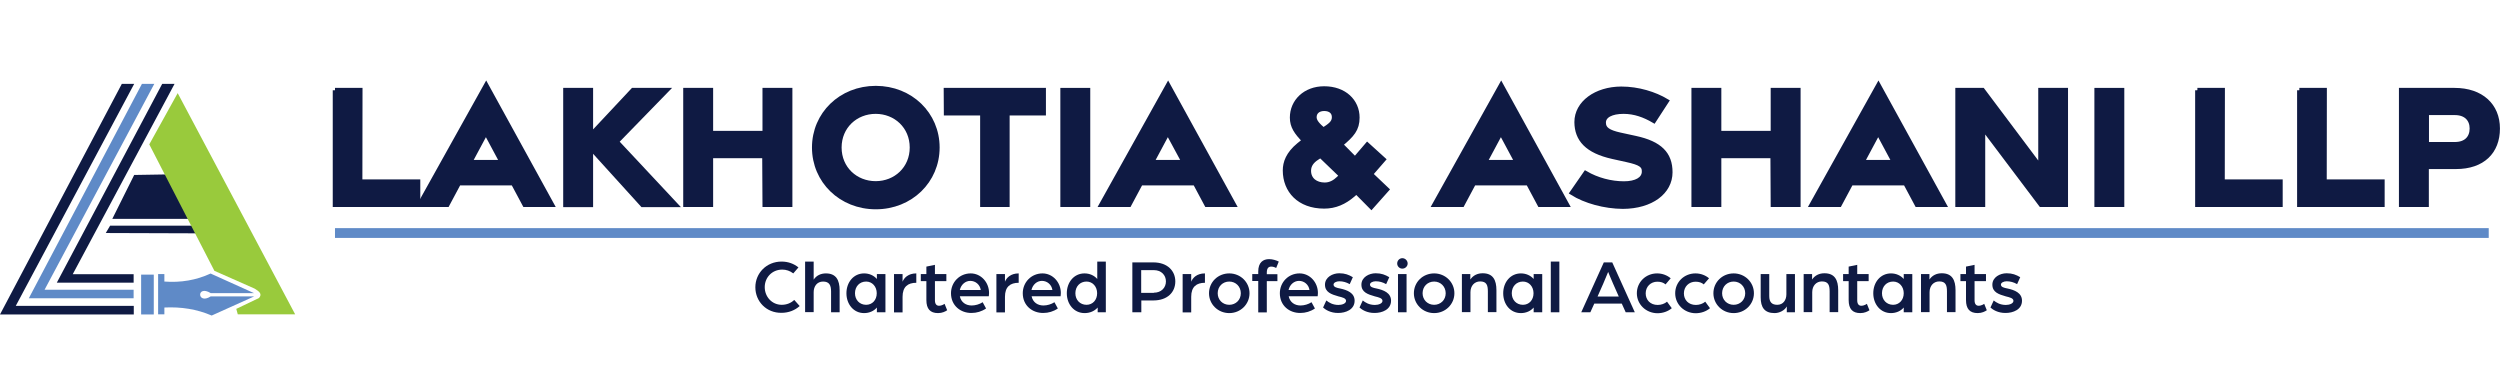 <svg width="497" height="78" viewBox="0 0 497 78" fill="none" xmlns="http://www.w3.org/2000/svg">
<g clip-path="url(#clip0_603_156)">
<path d="M66.596 17.947H71.596L71.569 36.136H83.082V40.676H66.623V17.947H66.596Z" fill="#0F1A43" stroke="#0F1A43" stroke-width="0.946" stroke-miterlimit="10"/>
<path d="M96.652 16.973L109.679 40.676H104.327L102.03 36.379H91.192L88.895 40.676H83.436L96.652 16.973ZM99.814 32.271L96.598 26.271L93.382 32.271H99.814Z" fill="#0F1A43" stroke="#0F1A43" stroke-width="0.946" stroke-miterlimit="10"/>
<path d="M127.733 40.703L117.436 29.352V40.703H112.436V17.947H117.436V26.919L125.841 17.947H132.49L122.544 28.163L134.273 40.703H127.733Z" fill="#0F1A43" stroke="#0F1A43" stroke-width="0.946" stroke-miterlimit="10"/>
<path d="M136.297 17.947H141.297V26.487H152.054V17.947H157.054V40.676H152.054L152 30.974H141.297V40.676H136.297V17.947Z" fill="#0F1A43" stroke="#0F1A43" stroke-width="0.946" stroke-miterlimit="10"/>
<path d="M161.893 29.325C161.893 22.703 167.19 17.541 174.109 17.541C181.028 17.541 186.325 22.703 186.325 29.325C186.325 35.946 181.028 41.135 174.109 41.135C167.19 41.135 161.893 35.946 161.893 29.325ZM181.325 29.325C181.325 25.135 178.082 22.162 174.082 22.162C170.082 22.162 166.839 25.135 166.839 29.325C166.839 33.514 170.082 36.487 174.082 36.487C178.082 36.487 181.325 33.514 181.325 29.325Z" fill="#0F1A43" stroke="#0F1A43" stroke-width="0.946" stroke-miterlimit="10"/>
<path d="M195.323 22.487H188.107L188.08 17.947H207.458V22.487H200.242V40.676H195.323V22.487Z" fill="#0F1A43" stroke="#0F1A43" stroke-width="0.946" stroke-miterlimit="10"/>
<path d="M211.27 17.947H216.27V40.676H211.27V17.947Z" fill="#0F1A43" stroke="#0F1A43" stroke-width="0.946" stroke-miterlimit="10"/>
<path d="M232.22 16.973L245.247 40.676H239.896L237.599 36.379H226.761L224.463 40.676H219.004L232.22 16.973ZM235.409 32.271L232.166 26.271L228.95 32.271H235.409Z" fill="#0F1A43" stroke="#0F1A43" stroke-width="0.946" stroke-miterlimit="10"/>
<path d="M269.652 38.109L268.977 38.703C267.247 40.19 265.436 41 263.247 41C258.274 41 255.49 37.865 255.49 33.892C255.49 32.325 256.085 30.595 258.22 28.838L259.328 27.946C257.706 26.298 256.896 25.109 256.896 23.379C256.896 20.163 259.49 17.622 263.247 17.622C267.247 17.622 269.815 20.136 269.815 23.379C269.815 25.676 268.788 26.838 266.49 28.73L269.382 31.649L271.815 28.811L275.004 31.703L272.463 34.622L275.679 37.676L272.625 41.109L269.652 38.109ZM266.139 35.487L266.706 34.919L262.517 30.892L261.815 31.352C260.788 32 260.166 32.838 260.166 33.946C260.166 35.757 261.571 36.757 263.355 36.757C264.463 36.757 265.355 36.244 266.139 35.487ZM265.247 23.298C265.247 22.217 264.463 21.595 263.247 21.595C262.058 21.595 261.274 22.271 261.274 23.298C261.274 24.163 262.004 24.919 263.085 25.838C264.355 25 265.247 24.46 265.247 23.298Z" fill="#0F1A43" stroke="#0F1A43" stroke-width="0.946" stroke-miterlimit="10"/>
<path d="M298.435 16.973L311.462 40.676H306.111L303.813 36.379H292.976L290.678 40.676H285.219L298.435 16.973ZM301.597 32.271L298.381 26.271L295.165 32.271H301.597Z" fill="#0F1A43" stroke="#0F1A43" stroke-width="0.946" stroke-miterlimit="10"/>
<path d="M312.541 38.325L315.217 34.46C317.487 35.784 320.244 36.514 322.838 36.514C325.271 36.514 326.784 35.649 326.865 34.217C326.946 32.838 326.082 32.352 323.406 31.757L320.595 31.136C315.514 30 313.487 27.703 313.46 24.271C313.46 20.487 317.298 17.703 322.298 17.676C325.676 17.676 328.946 18.703 331.298 20.108L328.784 23.973C326.946 22.892 324.973 22.163 322.757 22.163C320.406 22.163 318.757 22.946 318.784 24.406C318.784 25.676 319.757 26.298 322.028 26.811L325.136 27.487C330 28.541 332.028 30.622 332.028 34.244C332.028 38.163 328.271 41.027 322.622 41.054C319 41.027 315.163 39.973 312.541 38.325Z" fill="#0F1A43" stroke="#0F1A43" stroke-width="0.946" stroke-miterlimit="10"/>
<path d="M336.729 17.947H341.729V26.487H352.485V17.947H357.485V40.676H352.485L352.431 30.974H341.729V40.676H336.729V17.947Z" fill="#0F1A43" stroke="#0F1A43" stroke-width="0.946" stroke-miterlimit="10"/>
<path d="M373.435 16.973L386.462 40.676H381.111L378.813 36.379H367.975L365.678 40.676H360.219L373.435 16.973ZM376.597 32.271L373.381 26.271L370.165 32.271H376.597Z" fill="#0F1A43" stroke="#0F1A43" stroke-width="0.946" stroke-miterlimit="10"/>
<path d="M389.189 17.947H394.135L405.676 33.325V17.947H410.649V40.676H405.757L394.189 25.325V40.676H389.189V17.947Z" fill="#0F1A43" stroke="#0F1A43" stroke-width="0.946" stroke-miterlimit="10"/>
<path d="M416.838 17.947H421.838V40.676H416.838V17.947Z" fill="#0F1A43" stroke="#0F1A43" stroke-width="0.946" stroke-miterlimit="10"/>
<path d="M436.84 17.947H441.84L441.813 36.136H453.326V40.676H436.867V17.947H436.84Z" fill="#0F1A43" stroke="#0F1A43" stroke-width="0.946" stroke-miterlimit="10"/>
<path d="M457.109 17.947H462.109L462.082 36.136H473.596V40.676H457.136V17.947H457.109Z" fill="#0F1A43" stroke="#0F1A43" stroke-width="0.946" stroke-miterlimit="10"/>
<path d="M477.408 17.947H487.975C493.246 17.947 496.516 20.974 496.516 25.541C496.516 30.163 493.543 33.136 488.246 33.136H482.381V40.676H477.381V17.947H477.408ZM488.03 28.703C490.273 28.703 491.435 27.406 491.435 25.541C491.435 23.73 490.273 22.406 488.03 22.406H482.408V28.703H488.03Z" fill="#0F1A43" stroke="#0F1A43" stroke-width="0.946" stroke-miterlimit="10"/>
<path d="M150.164 57.108C150.164 54.297 152.38 52 155.38 52C156.678 52 157.84 52.433 158.732 53.162L157.705 54.352C157.029 53.838 156.299 53.595 155.515 53.595C153.461 53.595 152.029 55.189 152.029 57.081C152.029 59 153.461 60.595 155.407 60.595C156.38 60.595 157.272 60.243 157.894 59.622L158.975 60.838C158.056 61.676 156.786 62.189 155.38 62.189C152.38 62.243 150.164 59.946 150.164 57.108Z" fill="#0F1A43"/>
<path d="M160.055 52H161.757V55.595C162.298 54.757 163.19 54.352 164.19 54.352C166.19 54.352 166.92 55.649 166.92 57.73V62.081H165.217V57.946C165.217 56.703 164.865 55.973 163.622 55.973C162.433 55.973 161.757 56.919 161.757 58.081V62.054H160.055V52Z" fill="#0F1A43"/>
<path d="M168.27 58.298C168.27 56.109 169.702 54.352 171.783 54.352C172.81 54.352 173.702 54.757 174.324 55.46V54.487H176.026V62.081H174.324V61.136C173.729 61.838 172.81 62.244 171.783 62.244C169.702 62.244 168.27 60.487 168.27 58.298ZM174.297 58.298C174.297 56.973 173.405 55.973 172.188 55.973C170.891 55.973 169.972 56.946 169.972 58.298C169.972 59.622 170.891 60.595 172.188 60.595C173.405 60.595 174.297 59.649 174.297 58.298Z" fill="#0F1A43"/>
<path d="M177.729 54.487H179.431V56.001C179.729 55.244 180.539 54.352 182.161 54.352V56.217C180.485 56.217 179.431 57.001 179.431 59.001V62.109H177.729V54.487Z" fill="#0F1A43"/>
<path d="M184.163 59.649V55.892H183.055V54.487H184.163V53L185.865 52.649V54.487H188.136V55.892H185.865V59.703C185.865 60.514 186.244 60.784 186.676 60.784C187.271 60.784 187.784 60.406 187.784 60.406L188.298 61.676C187.947 61.919 187.325 62.243 186.487 62.243C184.92 62.243 184.163 61.406 184.163 59.649Z" fill="#0F1A43"/>
<path d="M189.057 58.298C189.057 56.109 190.759 54.352 192.976 54.352C195.003 54.352 196.624 56.109 196.624 58.244C196.624 58.568 196.57 58.892 196.57 58.892H190.813C191.057 60.109 192.03 60.73 193.165 60.73C193.922 60.73 194.732 60.487 195.354 60.081L196.03 61.325C195.165 61.919 194.165 62.217 193.138 62.217C191.003 62.244 189.057 60.784 189.057 58.298ZM194.976 57.649C194.813 56.568 193.922 55.838 192.894 55.838C191.922 55.838 191.057 56.568 190.813 57.649H194.976Z" fill="#0F1A43"/>
<path d="M198.084 54.487H199.787V56.001C200.084 55.244 200.895 54.352 202.516 54.352V56.217C200.841 56.217 199.787 57.001 199.787 59.001V62.109H198.084V54.487Z" fill="#0F1A43"/>
<path d="M203.326 58.298C203.326 56.109 205.029 54.352 207.245 54.352C209.272 54.352 210.894 56.109 210.894 58.244C210.894 58.568 210.84 58.892 210.84 58.892H205.083C205.326 60.109 206.299 60.73 207.434 60.73C208.191 60.73 209.002 60.487 209.623 60.081L210.299 61.325C209.434 61.919 208.434 62.217 207.407 62.217C205.272 62.244 203.326 60.784 203.326 58.298ZM209.218 57.649C209.056 56.568 208.164 55.838 207.137 55.838C206.164 55.838 205.299 56.568 205.056 57.649H209.218Z" fill="#0F1A43"/>
<path d="M212.082 58.297C212.082 56.108 213.514 54.352 215.596 54.352C216.623 54.352 217.514 54.757 218.136 55.46V52H219.839V62.081H218.217V61.135C217.596 61.838 216.677 62.243 215.623 62.243C213.514 62.243 212.082 60.487 212.082 58.297ZM218.109 58.297C218.109 56.973 217.217 55.973 216.001 55.973C214.704 55.973 213.785 56.946 213.785 58.297C213.785 59.622 214.704 60.595 216.001 60.595C217.217 60.595 218.109 59.649 218.109 58.297Z" fill="#0F1A43"/>
<path d="M225.084 52.163H229.273C232.111 52.163 233.652 53.865 233.652 55.946C233.652 58.054 232.138 59.73 229.273 59.73H226.895V62.081H225.111V52.163H225.084ZM229.381 58.19C230.868 58.19 231.787 57.19 231.787 55.946C231.787 54.703 230.868 53.703 229.408 53.703H226.868V58.217H229.381V58.19Z" fill="#0F1A43"/>
<path d="M235.109 54.487H236.812V56.001C237.109 55.244 237.92 54.352 239.542 54.352V56.217C237.866 56.217 236.812 57.001 236.812 59.001V62.109H235.109V54.487Z" fill="#0F1A43"/>
<path d="M240.35 58.298C240.35 56.081 242.133 54.352 244.377 54.352C246.62 54.352 248.404 56.109 248.404 58.298C248.404 60.487 246.62 62.244 244.377 62.244C242.133 62.244 240.35 60.487 240.35 58.298ZM246.674 58.298C246.674 56.973 245.674 55.973 244.377 55.973C243.079 55.973 242.079 56.946 242.079 58.298C242.079 59.622 243.079 60.595 244.377 60.595C245.674 60.595 246.674 59.622 246.674 58.298Z" fill="#0F1A43"/>
<path d="M250.138 55.865H248.949V54.487H250.138V53.973C250.138 52.163 251.111 51.514 252.301 51.514C253.003 51.514 253.733 51.757 254.219 52L253.706 53.271C253.544 53.19 253.192 53 252.733 53C252.247 53 251.841 53.244 251.841 54.19V54.514H253.949V55.892H251.841V62.108H250.138V55.865Z" fill="#0F1A43"/>
<path d="M254.434 58.298C254.434 56.109 256.136 54.352 258.353 54.352C260.38 54.352 262.001 56.109 262.001 58.244C262.001 58.568 261.947 58.892 261.947 58.892H256.19C256.434 60.109 257.407 60.73 258.542 60.73C259.298 60.73 260.109 60.487 260.731 60.081L261.407 61.325C260.542 61.919 259.542 62.217 258.515 62.217C256.353 62.244 254.434 60.784 254.434 58.298ZM260.325 57.649C260.163 56.568 259.271 55.838 258.244 55.838C257.271 55.838 256.407 56.568 256.163 57.649H260.325Z" fill="#0F1A43"/>
<path d="M263.027 61.136L263.676 59.73C264.162 60.136 264.946 60.622 266.081 60.622C266.784 60.622 267.595 60.352 267.595 59.811C267.595 59.271 266.838 59.109 266.081 58.919C264.649 58.514 263.406 58.082 263.406 56.595C263.406 55.109 264.919 54.325 266.244 54.325C267.379 54.325 268.135 54.622 268.946 55.109L268.325 56.487C267.649 56.109 267 55.919 266.244 55.919C265.676 55.919 265.108 56.19 265.108 56.568C265.108 57.082 265.73 57.217 266.406 57.352C267.811 57.649 269.298 58.217 269.298 59.784C269.298 61.568 267.487 62.217 266.054 62.217C264.514 62.244 263.46 61.541 263.027 61.136Z" fill="#0F1A43"/>
<path d="M270.27 61.136L270.918 59.73C271.405 60.136 272.188 60.622 273.324 60.622C274.026 60.622 274.837 60.352 274.837 59.811C274.837 59.271 274.08 59.109 273.324 58.919C271.891 58.514 270.648 58.082 270.648 56.595C270.648 55.109 272.161 54.325 273.486 54.325C274.621 54.325 275.378 54.622 276.188 55.109L275.567 56.487C274.891 56.109 274.243 55.919 273.486 55.919C272.918 55.919 272.351 56.19 272.351 56.568C272.351 57.082 272.972 57.217 273.648 57.352C275.053 57.649 276.54 58.217 276.54 59.784C276.54 61.568 274.729 62.217 273.297 62.217C271.756 62.244 270.702 61.541 270.27 61.136Z" fill="#0F1A43"/>
<path d="M277.76 52.379C277.76 51.811 278.219 51.325 278.787 51.325C279.354 51.325 279.841 51.811 279.841 52.379C279.841 52.946 279.354 53.406 278.787 53.406C278.219 53.406 277.76 52.946 277.76 52.379ZM277.922 54.487H279.625V62.081H277.922V54.487Z" fill="#0F1A43"/>
<path d="M281.08 58.298C281.08 56.081 282.864 54.352 285.107 54.352C287.35 54.352 289.134 56.109 289.134 58.298C289.134 60.487 287.35 62.244 285.107 62.244C282.864 62.244 281.08 60.487 281.08 58.298ZM287.404 58.298C287.404 56.973 286.404 55.973 285.107 55.973C283.81 55.973 282.81 56.946 282.81 58.298C282.81 59.622 283.81 60.595 285.107 60.595C286.404 60.595 287.404 59.622 287.404 58.298Z" fill="#0F1A43"/>
<path d="M290.598 54.487H292.3V55.568C292.868 54.73 293.733 54.325 294.76 54.325C296.814 54.325 297.49 55.676 297.49 57.703V62.055H295.787V57.919C295.787 56.676 295.517 55.947 294.246 55.947C293.138 55.947 292.327 56.811 292.327 58.082V62.055H290.625V54.487H290.598Z" fill="#0F1A43"/>
<path d="M298.838 58.298C298.838 56.109 300.27 54.352 302.351 54.352C303.378 54.352 304.27 54.757 304.892 55.46V54.487H306.595V62.081H304.892V61.136C304.297 61.838 303.378 62.244 302.351 62.244C300.243 62.244 298.838 60.487 298.838 58.298ZM304.865 58.298C304.865 56.973 303.973 55.973 302.757 55.973C301.46 55.973 300.541 56.946 300.541 58.298C300.541 59.622 301.46 60.595 302.757 60.595C303.973 60.595 304.865 59.649 304.865 58.298Z" fill="#0F1A43"/>
<path d="M308.297 52H310V62.081H308.297V52Z" fill="#0F1A43"/>
<path d="M318.838 52.163H320.514L325 62.081H323.189L322.406 60.352H316.946L316.162 62.081H314.352L318.838 52.163ZM321.811 58.946L320.676 56.379C320.243 55.406 319.703 54.054 319.703 54.054C319.703 54.054 319.162 55.379 318.73 56.379L317.595 58.946H321.811Z" fill="#0F1A43"/>
<path d="M325.406 58.298C325.406 56.081 327.19 54.352 329.433 54.352C330.487 54.352 331.433 54.73 332.136 55.325L331.109 56.541C330.731 56.19 330.163 56.001 329.487 56.001C328.163 56.001 327.163 56.973 327.163 58.325C327.163 59.622 328.082 60.622 329.541 60.622C330.244 60.622 330.947 60.379 331.406 59.973L332.352 61.271C331.622 61.892 330.595 62.271 329.487 62.271C327.217 62.244 325.406 60.514 325.406 58.298Z" fill="#0F1A43"/>
<path d="M333.029 58.298C333.029 56.081 334.813 54.352 337.056 54.352C338.11 54.352 339.056 54.73 339.759 55.325L338.705 56.541C338.327 56.19 337.759 56.001 337.083 56.001C335.759 56.001 334.759 56.973 334.759 58.325C334.759 59.622 335.678 60.622 337.137 60.622C337.84 60.622 338.543 60.379 339.002 59.973L339.948 61.271C339.218 61.892 338.191 62.271 337.083 62.271C334.813 62.244 333.029 60.514 333.029 58.298Z" fill="#0F1A43"/>
<path d="M340.625 58.298C340.625 56.081 342.409 54.352 344.652 54.352C346.895 54.352 348.679 56.109 348.679 58.298C348.679 60.487 346.895 62.244 344.652 62.244C342.409 62.244 340.625 60.487 340.625 58.298ZM346.949 58.298C346.949 56.973 345.949 55.973 344.652 55.973C343.355 55.973 342.355 56.946 342.355 58.298C342.355 59.622 343.355 60.595 344.652 60.595C345.949 60.595 346.949 59.622 346.949 58.298Z" fill="#0F1A43"/>
<path d="M350.025 59.108V54.487H351.728V58.865C351.728 60.081 352.269 60.595 353.323 60.595C354.512 60.595 355.133 59.622 355.133 58.514V54.487H356.836V62.081H355.215V60.919C354.755 61.757 353.701 62.243 352.782 62.243C350.782 62.243 350.025 61.108 350.025 59.108Z" fill="#0F1A43"/>
<path d="M358.541 54.487H360.244V55.568C360.811 54.73 361.676 54.325 362.703 54.325C364.757 54.325 365.433 55.676 365.433 57.703V62.055H363.73V57.919C363.73 56.676 363.46 55.947 362.19 55.947C361.082 55.947 360.271 56.811 360.271 58.082V62.055H358.568V54.487H358.541Z" fill="#0F1A43"/>
<path d="M367.514 59.649V55.892H366.406V54.487H367.514V53L369.217 52.649V54.487H371.487V55.892H369.217V59.703C369.217 60.514 369.595 60.784 370.028 60.784C370.622 60.784 371.136 60.406 371.136 60.406L371.649 61.676C371.298 61.919 370.676 62.243 369.839 62.243C368.271 62.243 367.514 61.406 367.514 59.649Z" fill="#0F1A43"/>
<path d="M372.408 58.298C372.408 56.109 373.841 54.352 375.922 54.352C376.949 54.352 377.841 54.757 378.462 55.46V54.487H380.165V62.081H378.462V61.136C377.868 61.838 376.949 62.244 375.922 62.244C373.841 62.244 372.408 60.487 372.408 58.298ZM378.462 58.298C378.462 56.973 377.57 55.973 376.354 55.973C375.057 55.973 374.138 56.946 374.138 58.298C374.138 59.622 375.057 60.595 376.354 60.595C377.543 60.595 378.462 59.649 378.462 58.298Z" fill="#0F1A43"/>
<path d="M381.867 54.487H383.57V55.568C384.137 54.73 385.002 54.325 386.029 54.325C388.083 54.325 388.759 55.676 388.759 57.703V62.055H387.056V57.919C387.056 56.676 386.786 55.947 385.516 55.947C384.408 55.947 383.597 56.811 383.597 58.082V62.055H381.894V54.487H381.867Z" fill="#0F1A43"/>
<path d="M390.841 59.649V55.892H389.732V54.487H390.841V53L392.543 52.649V54.487H394.814V55.892H392.543V59.703C392.543 60.514 392.922 60.784 393.354 60.784C393.949 60.784 394.462 60.406 394.462 60.406L394.976 61.676C394.624 61.919 394.003 62.243 393.165 62.243C391.597 62.243 390.841 61.406 390.841 59.649Z" fill="#0F1A43"/>
<path d="M395.703 61.136L396.352 59.73C396.838 60.136 397.622 60.622 398.757 60.622C399.46 60.622 400.271 60.352 400.271 59.811C400.271 59.271 399.514 59.109 398.757 58.919C397.325 58.514 396.082 58.082 396.082 56.595C396.082 55.109 397.595 54.325 398.919 54.325C400.054 54.325 400.811 54.622 401.622 55.109L401 56.487C400.325 56.109 399.676 55.919 398.919 55.919C398.352 55.919 397.784 56.19 397.784 56.568C397.784 57.082 398.406 57.217 399.082 57.352C400.487 57.649 401.973 58.217 401.973 59.784C401.973 61.568 400.163 62.217 398.73 62.217C397.19 62.244 396.136 61.541 395.703 61.136Z" fill="#0F1A43"/>
<path fill-rule="evenodd" clip-rule="evenodd" d="M38 34.594L26.676 34.783L22.324 43.513H43.73L38 34.594Z" fill="#0F1A43"/>
<path fill-rule="evenodd" clip-rule="evenodd" d="M21.025 46.324L21.89 44.865H43.863L44.728 46.405L21.025 46.324Z" fill="#0F1A43"/>
<path d="M30.57 54.595H28.057V62.514H30.57V54.595Z" fill="#5F8AC7"/>
<path fill-rule="evenodd" clip-rule="evenodd" d="M32.65 62.486H31.434V54.486H32.677V55.973C35.947 56.216 39.001 55.703 41.866 54.378L50.488 58.27H41.893C39.001 56.514 39.163 60.676 41.893 58.919H50.542C47.731 60.189 44.893 61.459 42.082 62.73C39.136 61.459 36.001 60.973 32.677 61.135V62.486H32.65Z" fill="#5F8AC7"/>
<path fill-rule="evenodd" clip-rule="evenodd" d="M58.676 62.486L35.324 18.513L29.676 28.703L42.622 53.838L50.622 57.378C51.622 57.973 52.162 58.486 51.487 59.243L46.973 61.405L47.27 62.486H58.676Z" fill="#99CA3C"/>
<path fill-rule="evenodd" clip-rule="evenodd" d="M3.135 60.811L26.676 16.676H24.216L0 62.514H26.595V60.811H3.135Z" fill="#0F1A43"/>
<path fill-rule="evenodd" clip-rule="evenodd" d="M8.862 57.595L30.672 16.676H28.213L5.727 59.297H26.564V57.595H8.862Z" fill="#5F8AC7"/>
<path fill-rule="evenodd" clip-rule="evenodd" d="M14.459 54.514L34.702 16.676H32.243L11.297 56.189H26.567V54.514H14.459Z" fill="#0F1A43"/>
<path d="M494.758 45.352H66.596V47.298H494.758V45.352Z" fill="#5F8AC7"/>
</g>
<defs>
<clipPath id="clip0_603_156">
<rect width="497" height="46.703" fill="white" transform="translate(0 16)"/>
</clipPath>
</defs>
</svg>
